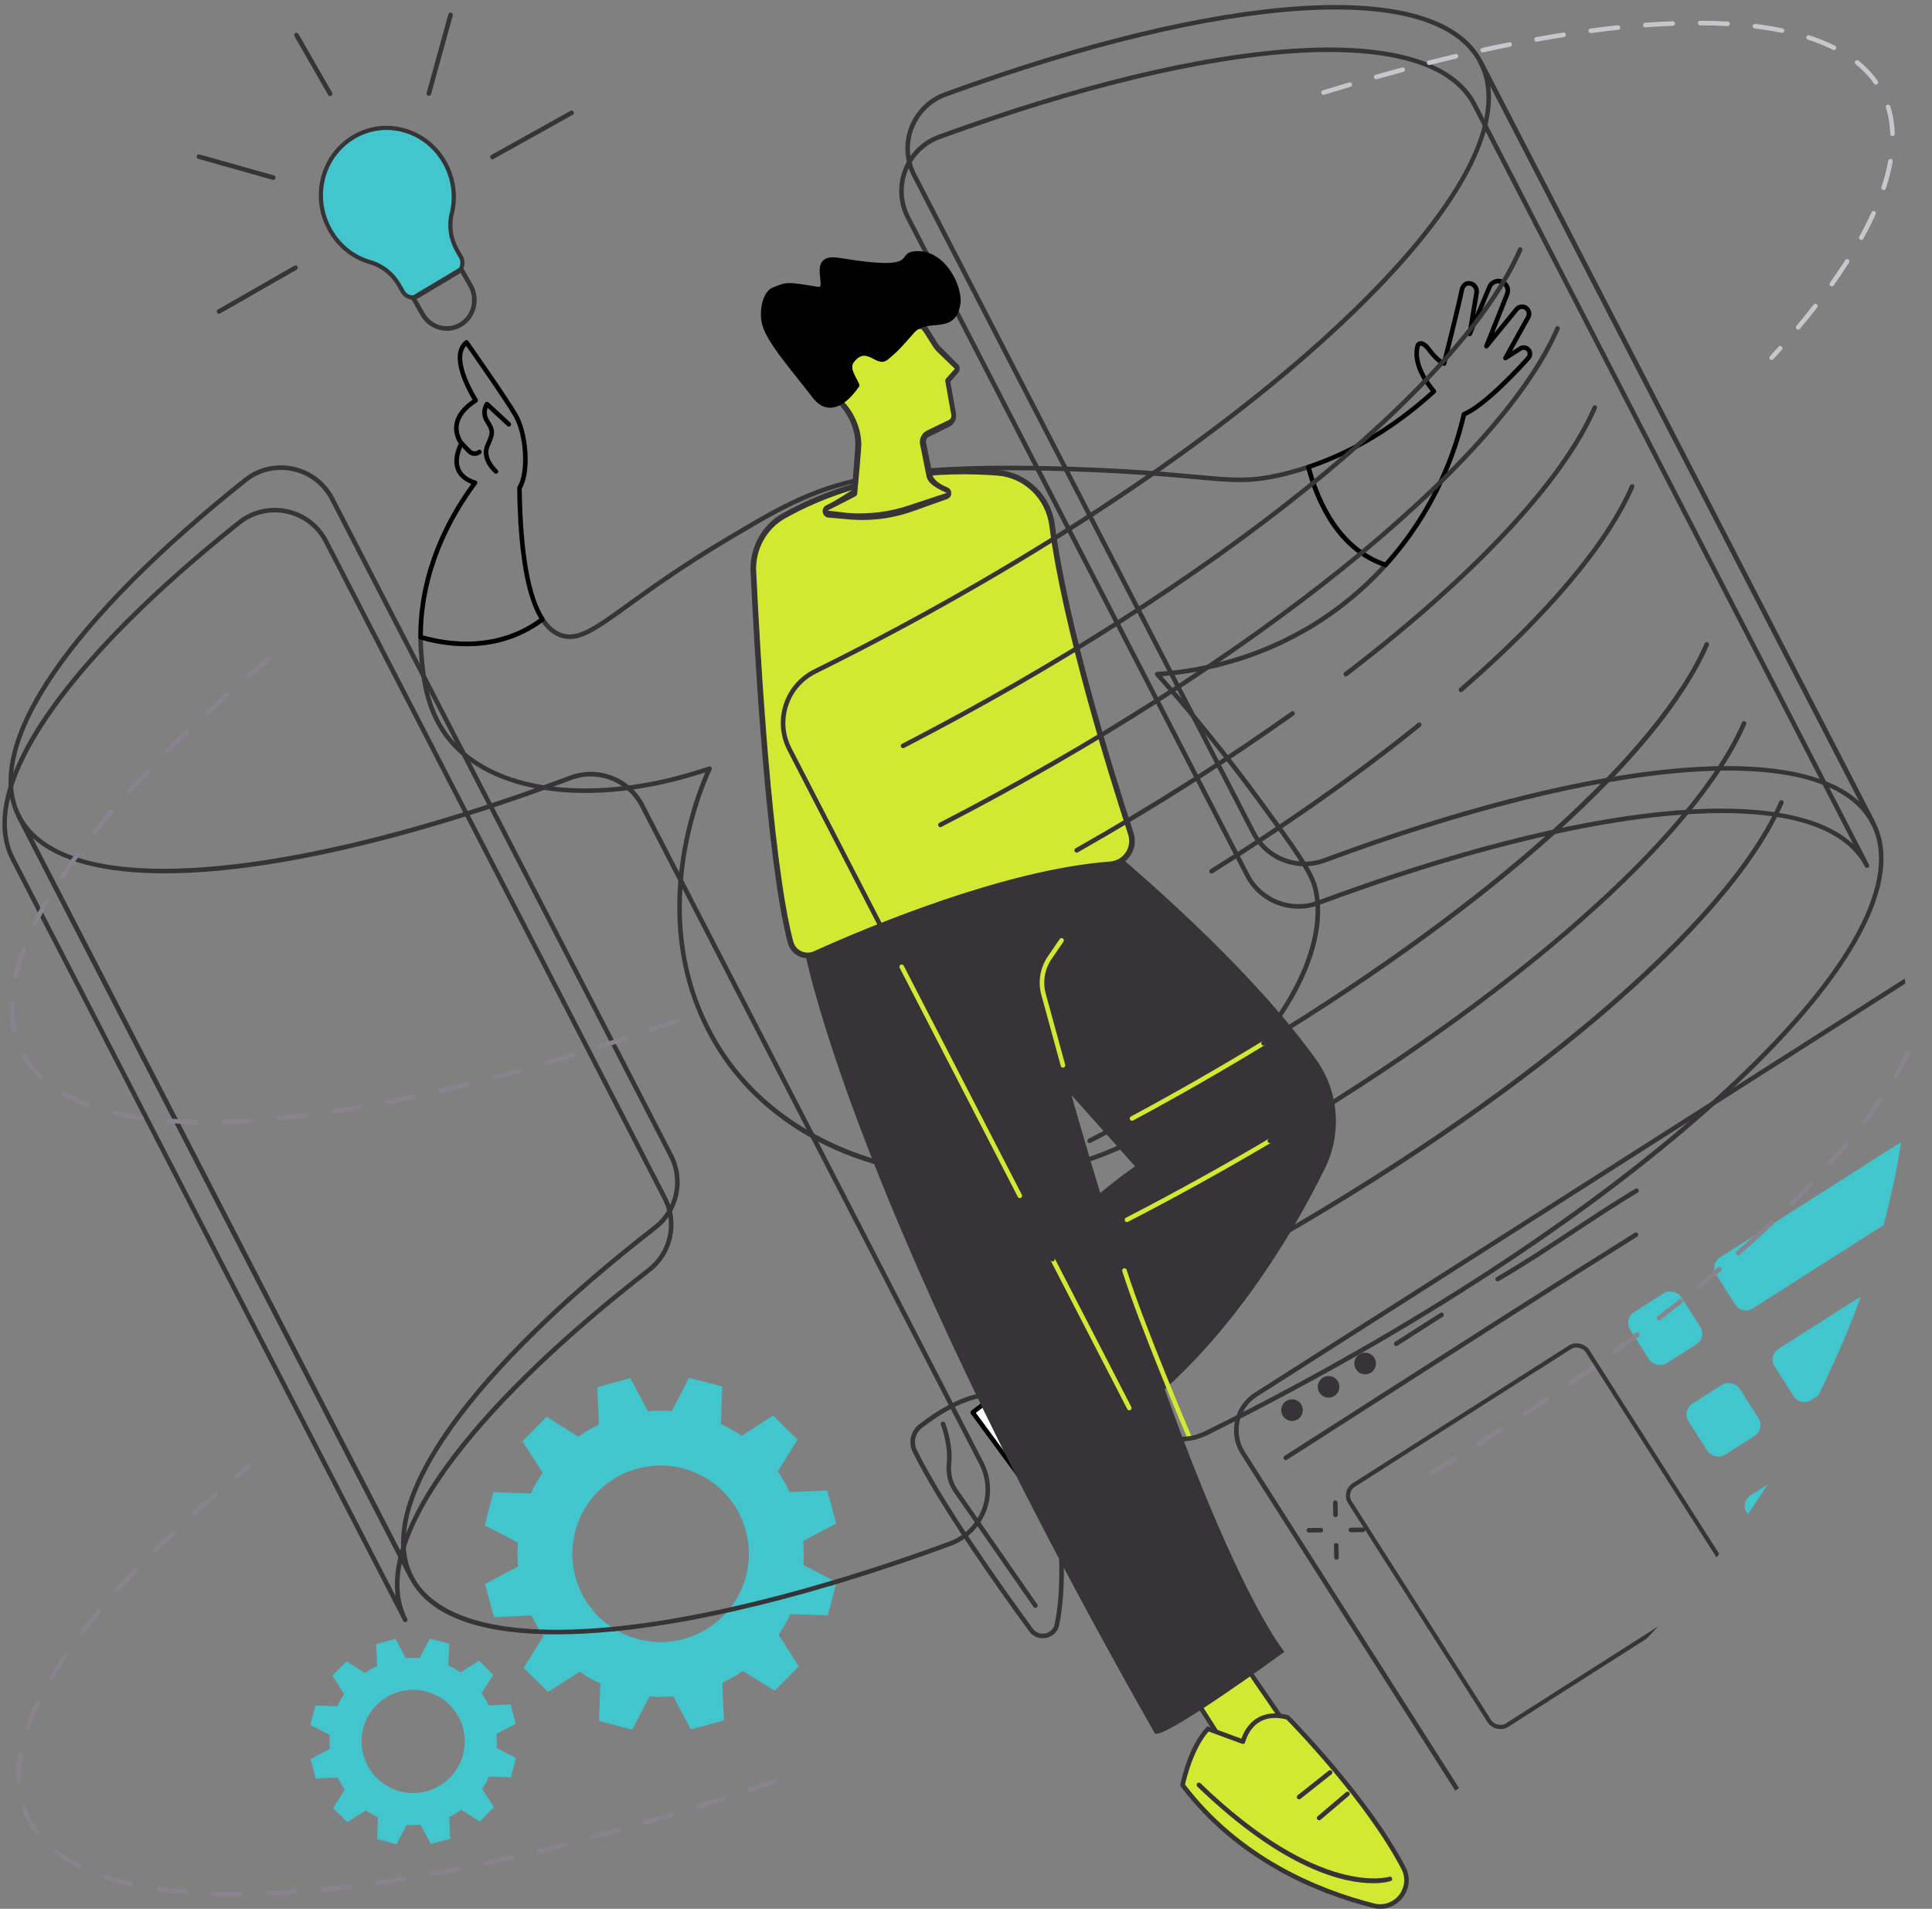 <?xml version="1.0" encoding="UTF-8"?>
<svg id="Illustration" xmlns="http://www.w3.org/2000/svg" xmlns:xlink="http://www.w3.org/1999/xlink" viewBox="0 0 1854.63 1832.2">
  <rect x="0" y="0" width="1854.63" height="1832.2" fill="#808080" stroke="none"/>
  <defs>
    <style>
      .cls-1, .cls-2, .cls-3, .cls-4, .cls-5, .cls-6, .cls-7, .cls-8 {
        stroke-width: 0px;
      }

      .cls-2 {
        fill: #c8c5cb;
      }

      .cls-3, .cls-9 {
        fill: #43c5cd;
      }

      .cls-4, .cls-10 {
        fill: none;
      }

      .cls-10, .cls-9 {
        stroke-width: 4px;
      }

      .cls-10, .cls-9, .cls-11, .cls-12 {
        stroke: #363437;
        stroke-miterlimit: 10;
      }

      .cls-5 {
        fill: #fff;
      }

      .cls-6, .cls-11 {
        fill: #d3e833;
      }

      .cls-13 {
        clip-path: url(#clippath);
      }

      .cls-7, .cls-12 {
        fill: #363437;
      }

      .cls-8 {
        fill: #89838d;
      }
    </style>
    <clipPath id="clippath">
      <path class="cls-4" d="M1396.5,1718.9c-385.59,224.02-855.9,60.35-1113.31-196.95C-54.05,1184.84-81.95,630.91,156.2,302.53,255.21,165.99,461.94-23.17,682.66,2.33c187.08,21.61,212.03,177.14,523.51,420.83,353.17,276.31,505.8,220.87,588.22,395.19,122.82,259.76-63.26,706.14-397.89,900.54Z"/>
    </clipPath>
  </defs>
  <g id="Interactive_learning_experience" data-name="Interactive learning experience">
    <g class="cls-13">
      <g>
        <g>
          <path class="cls-4" d="M1852.43,926.57l-646.9,412.09c-18.89,12.04-24.45,37.11-12.42,56.01l210.67,330.7c12.04,18.89,37.11,24.45,56.01,12.42l392.64-250.12v-561.1Z"/>
          <path class="cls-7" d="M1438.07,1746.33c-14.14,0-27.99-6.99-36.13-19.77l-210.67-330.7c-12.67-19.89-6.79-46.37,13.09-59.04l646.9-412.09c.68-.43,1.53-.46,2.24-.07.7.39,1.14,1.12,1.14,1.93v561.1c0,.75-.38,1.45-1.02,1.85l-392.64,250.12c-7.1,4.52-15.05,6.68-22.91,6.68ZM1850.24,930.57l-643.52,409.94c-17.84,11.37-23.11,35.13-11.75,52.97l210.67,330.7c11.37,17.84,35.13,23.11,52.98,11.75l391.62-249.48v-555.89Z"/>
        </g>
        <g>
          <path class="cls-7" d="M1234.29,1401.47c-.72,0-1.43-.36-1.85-1.01-.65-1.02-.35-2.38.67-3.03,32.65-20.84,65.33-41.78,98.05-62.75,77.91-49.93,158.48-101.56,238.13-151.4,1.02-.64,2.38-.33,3.03.7.64,1.03.33,2.38-.7,3.03-79.63,49.83-160.18,101.46-238.09,151.38-32.72,20.97-65.41,41.91-98.05,62.75-.37.23-.78.35-1.18.35Z"/>
          <path class="cls-7" d="M1249.06,1347.94c3.09,4.84,1.66,11.27-3.18,14.36-4.84,3.09-11.27,1.66-14.36-3.18-3.09-4.84-1.66-11.27,3.18-14.36,4.84-3.09,11.27-1.66,14.36,3.18Z"/>
          <path class="cls-7" d="M1284.15,1325.58c3.09,4.85,1.66,11.27-3.18,14.36-4.85,3.09-11.27,1.66-14.36-3.18-3.09-4.84-1.66-11.27,3.18-14.36,4.84-3.09,11.27-1.66,14.36,3.18Z"/>
          <path class="cls-7" d="M1319.24,1303.23c3.09,4.84,1.66,11.27-3.18,14.36-4.84,3.09-11.27,1.66-14.36-3.18-3.09-4.84-1.66-11.27,3.18-14.36,4.84-3.09,11.27-1.66,14.36,3.18Z"/>
          <path class="cls-7" d="M1437.67,1229.98c-.76,0-1.49-.39-1.9-1.09-.61-1.05-.26-2.39.79-3,25.04-14.57,49.03-30.44,72.22-45.78,19.78-13.08,40.23-26.6,61.01-39.1,1.04-.62,2.39-.29,3.02.75.62,1.04.29,2.39-.75,3.01-20.7,12.45-41.11,25.94-60.85,39-23.25,15.37-47.29,31.27-72.44,45.91-.35.2-.73.3-1.1.3Z"/>
          <path class="cls-7" d="M1340.29,1292.01c-.72,0-1.43-.36-1.85-1.02-.65-1.02-.35-2.38.67-3.03l43.57-27.75c1.02-.65,2.38-.35,3.03.67.65,1.02.35,2.38-.67,3.03l-43.57,27.75c-.36.23-.77.34-1.18.34Z"/>
        </g>
        <g>
          <g>
            <rect class="cls-3" x="1569.39" y="1245.87" width="58.23" height="58.24" rx="12.14" ry="12.14" transform="translate(-434.7 1058.49) rotate(-32.5)"/>
            <path class="cls-3" d="M1833.94,1090.49l-182.79,116.44c-5.59,3.56-7.23,10.98-3.67,16.57l18.39,28.87c3.56,5.59,10.98,7.23,16.57,3.67l164.43-104.75c3.47-2.21,5.57-6.04,5.57-10.15v-40.52c0-9.5-10.49-15.25-18.5-10.15Z"/>
          </g>
          <g>
            <rect class="cls-3" x="1625.38" y="1333.76" width="58.23" height="58.23" rx="12.35" ry="12.35" transform="translate(-473.16 1102.33) rotate(-32.5)"/>
            <path class="cls-3" d="M1833.99,1214.02l-126.85,80.81c-5.59,3.56-7.23,10.98-3.67,16.57l18.39,28.87c3.56,5.59,10.98,7.23,16.57,3.67l108.46-69.09c3.46-2.2,5.55-6.02,5.55-10.12v-40.59c0-9.47-10.46-15.21-18.45-10.12Z"/>
          </g>
          <g>
            <rect class="cls-3" x="1681.37" y="1421.65" width="58.23" height="58.23" rx="12" ry="12" transform="translate(-511.61 1146.18) rotate(-32.5)"/>
            <path class="cls-3" d="M1833.99,1337.57l-70.86,45.14c-5.59,3.56-7.23,10.98-3.67,16.57l18.39,28.87c3.56,5.59,10.98,7.23,16.57,3.67l52.47-33.42c3.46-2.2,5.55-6.02,5.55-10.12v-40.59c0-9.47-10.46-15.21-18.45-10.12Z"/>
          </g>
          <rect class="cls-10" x="1341.72" y="1337.89" width="270.34" height="273.44" rx="12" ry="12" transform="translate(-561 1024.4) rotate(-32.5)"/>
        </g>
      </g>
    </g>
    <g>
      <path class="cls-3" d="M495.14,1654.53l-5.08-18.55-20.99.95c-1.95-4.09-4.2-7.96-6.74-11.58l11.11-17.8-13.68-13.53-17.7,11.32c-3.69-2.53-7.58-4.74-11.63-6.63l.72-21-18.61-4.88-9.66,18.63c-4.41-.35-8.9-.31-13.4.1l-9.87-18.55-18.55,5.08.95,20.99c-4.08,1.95-7.96,4.2-11.58,6.74l-17.8-11.11-13.53,13.68,11.32,17.7c-2.53,3.69-4.75,7.58-6.63,11.63l-21-.72-4.88,18.61,18.63,9.66c-.35,4.41-.31,8.9.1,13.4l-18.55,9.87,5.08,18.55,20.99-.95c1.95,4.09,4.2,7.96,6.74,11.58l-11.11,17.8,13.68,13.53,17.7-11.32c3.69,2.53,7.58,4.75,11.63,6.63l-.72,21,18.61,4.88,9.66-18.63c4.41.35,8.9.31,13.4-.1l9.87,18.55,18.55-5.08-.95-20.99c4.09-1.95,7.96-4.2,11.58-6.74l17.8,11.11,13.53-13.68-11.32-17.7c2.53-3.69,4.75-7.58,6.63-11.63l21,.72,4.88-18.61-18.63-9.66c.35-4.41.31-8.9-.1-13.4l18.55-9.87ZM409.7,1719.29c-26.38,7.22-53.62-8.31-60.84-34.68-7.22-26.38,8.31-53.62,34.68-60.84,26.38-7.22,53.62,8.31,60.84,34.68,7.22,26.38-8.31,53.62-34.68,60.84Z"/>
      <path class="cls-3" d="M802.74,1462.35l-8.69-31.75-35.91,1.63c-3.33-6.99-7.18-13.62-11.54-19.82l19.02-30.46-23.4-23.15-30.29,19.37c-6.31-4.32-12.96-8.12-19.9-11.34l1.24-35.94-31.84-8.35-16.52,31.88c-7.55-.59-15.22-.53-22.93.16l-16.89-31.74-31.75,8.69,1.63,35.91c-6.99,3.33-13.62,7.18-19.82,11.54l-30.46-19.02-23.15,23.4,19.37,30.29c-4.32,6.31-8.12,12.96-11.34,19.9l-35.94-1.24-8.35,31.84,31.88,16.52c-.59,7.55-.53,15.22.16,22.93l-31.74,16.89,8.69,31.75,35.91-1.63c3.33,6.99,7.18,13.62,11.54,19.82l-19.01,30.46,23.4,23.15,30.29-19.37c6.31,4.33,12.96,8.12,19.9,11.34l-1.24,35.94,31.84,8.35,16.52-31.88c7.55.59,15.22.53,22.93-.16l16.89,31.74,31.75-8.69-1.63-35.91c6.99-3.33,13.62-7.18,19.82-11.54l30.46,19.01,23.15-23.4-19.38-30.29c4.33-6.31,8.12-12.96,11.34-19.9l35.94,1.24,8.35-31.84-31.88-16.52c.59-7.55.53-15.22-.16-22.93l31.74-16.89ZM656.53,1573.17c-45.14,12.36-91.75-14.21-104.11-59.35-12.36-45.14,14.21-91.75,59.35-104.11,45.14-12.36,91.75,14.21,104.11,59.35,12.36,45.14-14.21,91.75-59.35,104.11Z"/>
    </g>
    <g>
      <g>
        <path class="cls-4" d="M18.09,783.47l376.82,730.47c-36.75-71.25,59.08-199.98,234.07-335.78,20.98-16.28,27.28-45.27,15.1-68.88L318.85,478.82c-15.94-30.9-56.2-39.66-83.39-17.99C71.11,591.75-17.48,714.53,18.09,783.47Z"/>
        <path class="cls-7" d="M394.91,1516.14c-.8,0-1.56-.43-1.95-1.19L16.14,784.48c-17.55-34.01-5.84-82.54,33.86-140.33,38.09-55.46,101.75-119.44,184.1-185.04,13.44-10.7,30.79-14.78,47.63-11.17,16.91,3.62,31.16,14.51,39.08,29.88l325.24,630.47c12.69,24.59,6.08,54.71-15.71,71.62-87.3,67.75-155.07,134.01-196,191.63-41.81,58.87-54.78,107.74-37.51,141.33l.04.07c.56,1.08.13,2.4-.94,2.96-.32.17-.67.25-1,.25ZM20.04,782.47l365.64,708.79c-9.44-72.82,78.04-187.61,241.96-314.82,20.12-15.61,26.21-43.42,14.5-66.14L316.9,479.83c-7.32-14.19-20.48-24.25-36.1-27.59-15.54-3.33-31.57.43-43.97,10.31C67.38,597.54-13.67,717.13,20.04,782.47Z"/>
      </g>
      <g>
        <path class="cls-4" d="M12.18,824.27l376.82,730.47c-36.75-71.25,59.08-199.98,234.07-335.78,20.98-16.28,27.28-45.27,15.1-68.88l-325.24-630.47c-15.94-30.9-56.2-39.66-83.39-17.99C65.21,632.55-23.39,755.33,12.18,824.27Z"/>
        <path class="cls-7" d="M389.01,1556.94c-.8,0-1.56-.43-1.95-1.19L10.23,825.28c-17.55-34.01-5.84-82.54,33.86-140.33,38.09-55.46,101.75-119.44,184.09-185.04,13.44-10.7,30.8-14.77,47.63-11.17,16.91,3.62,31.16,14.51,39.08,29.88l325.24,630.47c12.69,24.59,6.08,54.71-15.71,71.62-87.3,67.75-155.07,134.01-196,191.63-41.84,58.91-54.8,107.81-37.47,141.4.56,1.08.13,2.4-.94,2.96-.32.17-.67.25-1,.25ZM14.13,823.27l365.64,708.78c-9.44-72.82,78.04-187.61,241.96-314.82,20.12-15.61,26.21-43.42,14.5-66.14l-325.24-630.47c-7.32-14.19-20.48-24.25-36.1-27.59-15.54-3.33-31.57.43-43.97,10.31C61.47,638.34-19.57,757.93,14.13,823.27Z"/>
      </g>
      <g>
        <path class="cls-4" d="M877.43,167.83l325.78,631.51c12.81,24.83,42.15,36.19,68.34,26.45,268.58-99.9,483.27-119.58,526.54-35.7L1421.26,59.62c-42.57-82.52-251.09-64.8-513.61,30.94-31.28,11.41-45.49,47.67-30.23,77.27Z"/>
        <path class="cls-7" d="M1252.34,831.46c-20.96,0-40.99-11.53-51.09-31.11L875.48,168.84c-7.56-14.65-8.45-31.86-2.45-47.23,6.01-15.38,18.36-27.45,33.88-33.11,131.02-47.78,248.55-76.29,339.89-82.45,94.38-6.36,155.4,11.81,176.42,52.56l376.82,730.47c.56,1.08.13,2.4-.95,2.96-1.08.56-2.4.13-2.96-.94-20.5-39.74-81.61-56.98-176.66-49.88-93.52,6.99-213.57,36.95-347.16,86.63-6.56,2.44-13.31,3.6-19.97,3.6ZM879.38,166.82l325.78,631.51c12.29,23.82,40.51,34.74,65.62,25.4,254.27-94.58,449.42-114.22,514.19-54.28L1419.31,60.63c-40.71-78.91-241.25-66.35-510.9,32-14.33,5.23-25.74,16.37-31.29,30.58-5.54,14.19-4.72,30.08,2.26,43.61Z"/>
      </g>
      <g>
        <path class="cls-4" d="M871.52,208.63l325.78,631.51c12.81,24.83,42.15,36.19,68.34,26.45,268.58-99.9,483.27-119.58,526.54-35.7L1415.35,100.42c-42.57-82.52-251.09-64.8-513.61,30.94-31.28,11.41-45.49,47.67-30.23,77.27Z"/>
        <path class="cls-7" d="M1246.43,872.26c-20.96,0-40.99-11.53-51.09-31.11L869.57,209.64c-7.56-14.65-8.45-31.86-2.45-47.23,6.01-15.38,18.36-27.45,33.88-33.11,131.02-47.78,248.55-76.29,339.89-82.45,94.42-6.36,155.41,11.81,176.42,52.56l376.82,730.47c.56,1.08.13,2.4-.95,2.96-1.08.56-2.4.13-2.96-.94-20.5-39.74-81.59-56.98-176.66-49.88-93.52,6.99-213.57,36.95-347.16,86.63-6.56,2.44-13.31,3.6-19.97,3.6ZM873.47,207.62l325.78,631.51c12.29,23.82,40.5,34.74,65.62,25.4,254.27-94.57,449.42-114.22,514.19-54.28L1413.4,101.43c-40.71-78.91-241.24-66.35-510.9,32-14.33,5.23-25.74,16.38-31.29,30.58-5.54,14.19-4.72,30.08,2.26,43.61Z"/>
      </g>
    </g>
    <g>
      <g>
        <g>
          <path class="cls-4" d="M1255.98,448.27c-7.67,2.56-15.58,4.86-23.76,6.84-52.17,12.64-62.81.03-199.24-4.72-166.65-5.81-223.03,10.48-262.31,27.68-22.4,9.81-40.13,20.31-71.23,38.71-105.78,62.61-132.86,102.08-160.4,93.16-6.31-2.04-12.64-6.65-18.35-15.49-42.33,31.9-90.56,24.84-116.95,17.12.01,5.97.26,12.05.81,18.24,1.58,17.9,4.34,49.24,23.6,75.66,41.46,56.88,143.73,69.51,252.94,32.3-6.91,14.98-62.64,141.05,3.04,258.31,67.85,121.13,216.3,145.46,313.87,128.83,159.14-27.12,286.35-180.83,264.61-272.3-3.74-15.74-20.22-38.48-53.02-83.33-38.79-53.03-73.88-94.35-98.66-122.15,26.65-1.63,118.7-10.52,198.89-84.39,7.28-6.71,14-13.55,20.25-20.46-45.64-15.28-65.65-62.35-74.11-94.01Z"/>
          <path class="cls-7" d="M941.15,1131.77c-38.14,0-76.97-5.96-111.91-17.54-65.41-21.67-116.25-62.16-147.02-117.09-60.86-108.65-18.96-223.89-5.17-255.71-109.01,35.79-209.32,22.06-250.67-34.67-19.62-26.92-22.37-58.12-24.01-76.76-.53-5.97-.8-12.17-.82-18.42,0-.69.32-1.35.88-1.76.55-.42,1.27-.55,1.94-.35,24.96,7.3,73.09,14.83,115.01-16.77.49-.37,1.11-.51,1.71-.41.6.11,1.13.46,1.46.97,4.9,7.58,10.68,12.49,17.18,14.6,15.22,4.93,31.1-6.54,62.75-29.39,22.17-16,52.52-37.92,95.85-63.57,31.56-18.68,48.94-28.97,71.47-38.83,37.91-16.6,92.64-33.81,263.27-27.86,54.67,1.91,89.09,5.06,114.22,7.37,37.83,3.47,53.49,4.91,84.42-2.59,7.77-1.88,15.7-4.17,23.58-6.79.58-.19,1.2-.14,1.74.15.53.29.92.78,1.08,1.37,9.12,34.15,29.14,77.91,72.68,92.49.7.24,1.24.81,1.43,1.53.19.72,0,1.48-.5,2.03-6.54,7.22-13.4,14.16-20.39,20.6-71.12,65.52-151.46,81.3-195.76,84.66,33.44,37.74,65.66,77.74,95.82,118.96,34.3,46.9,49.62,68.3,53.38,84.12,8.09,34.04-3.56,77.14-32.8,121.36-51.53,77.92-143.22,138.21-233.58,153.61-18.49,3.15-37.77,4.7-57.23,4.7ZM681.09,735.57c.61,0,1.21.26,1.63.73.59.65.73,1.59.36,2.39-10.61,22.98-60.31,143.36,2.96,256.31,63.53,113.42,206.06,145.72,311.58,127.74,89.22-15.21,179.76-74.76,230.65-151.71,28.57-43.19,40-85.07,32.2-117.92-3.71-15.63-21.1-39.39-52.66-82.54-30.96-42.33-64.11-83.37-98.52-121.98-.56-.63-.71-1.52-.39-2.3.32-.78,1.06-1.3,1.9-1.35,42.61-2.6,124.94-16.95,197.53-83.82,6.11-5.63,12.11-11.63,17.89-17.88-42.27-15.84-62.31-58.15-71.76-92.16-7.27,2.36-14.57,4.44-21.73,6.17-31.64,7.67-48.62,6.11-85.86,2.69-25.08-2.3-59.42-5.45-113.98-7.36-169.69-5.92-223.88,11.09-261.35,27.5-22.28,9.76-39.58,20-70.99,38.59-43.16,25.55-73.42,47.4-95.52,63.35-32.85,23.72-49.34,35.62-66.67,30.01-6.9-2.24-13.02-7.09-18.21-14.45-41.46,30.03-88.14,24.02-114.19,16.9.08,5.13.34,10.21.77,15.13,1.6,18.19,4.28,48.63,23.18,74.56,40.81,55.99,141.47,68.65,250.46,31.51.23-.08.47-.12.71-.12Z"/>
        </g>
        <g>
          <path class="cls-4" d="M1459.44,334.57l-14.25,9.1,21.79-39.22c1.06-1.91,1.13-4.21.2-6.18-2.13-4.49-8.22-5.23-11.36-1.38l-28.95,35.5,19.93-50.11c1.64-4.12.08-8.83-3.7-11.15-4.77-2.94-11.03-.93-13.21,4.23l-19.05,45.21,6.59-39.42c.78-4.7-2.71-9.28-7.47-9.24-2.96.03-5.82,1.74-6.95,7.53-2.7,13.91-16.8,69.54-16.8,69.54,0,0-6.12-2.2-14.02-12.9-7.9-10.71-11.13-4.79-11.13-4.79-4.83,16.33,6.88,34.17,15.42,44.44-28.89,26.3-68.95,55.35-120.51,72.53,8.46,31.66,28.46,78.73,74.11,94.01,49.97-55.21,68.37-114.71,75.26-144.68,20.14-8.28,54.23-45.52,61.8-53.98.99-1.1,1.52-2.52,1.52-3.99,0-4.74-5.24-7.61-9.23-5.06Z"/>
          <path class="cls-1" d="M1330.08,544.47c-.23,0-.47-.04-.7-.11-45.39-15.19-66.13-60.33-75.53-95.52-.3-1.12.33-2.28,1.43-2.65,41.86-13.95,81.6-37.72,118.18-70.68-9.55-11.91-19.23-28.85-14.5-44.83.05-.15.1-.29.18-.43.14-.26,1.48-2.56,4.42-2.76,3.24-.22,6.62,2.17,10.41,7.3,4.58,6.21,8.51,9.4,10.82,10.92,2.87-11.38,13.77-54.75,16.08-66.67,1.56-8.05,6.36-9.29,9.08-9.31.03,0,.05,0,.08,0,2.76,0,5.4,1.23,7.24,3.39,1.99,2.33,2.84,5.39,2.34,8.41l-3.5,20.92,11.77-27.93c1.29-3.05,3.83-5.38,6.98-6.39,3.16-1.01,6.58-.59,9.4,1.14,4.7,2.89,6.62,8.71,4.58,13.84l-14.66,36.86,19.94-24.45c1.96-2.4,4.97-3.6,8.02-3.23,3.07.37,5.7,2.26,7.02,5.06,1.24,2.61,1.14,5.67-.26,8.19l-17.57,31.62,6.93-4.43c2.56-1.64,5.68-1.74,8.35-.28,2.67,1.46,4.26,4.15,4.26,7.19,0,2.02-.74,3.96-2.08,5.46-9.41,10.51-41.28,45.03-61.55,54.1-8.85,37.86-29.12,93.31-75.52,144.57-.42.47-1.02.72-1.63.72ZM1258.64,449.69c9.27,33.48,29.01,75.31,70.78,90.04,45.52-50.76,65.25-105.51,73.78-142.62.16-.69.65-1.27,1.31-1.54,19.83-8.16,54.29-45.93,61-53.42.62-.69.96-1.59.96-2.53,0-1.41-.74-2.66-1.98-3.34-1.24-.68-2.68-.63-3.88.13l-14.25,9.1c-.85.54-1.95.44-2.69-.25-.73-.69-.9-1.79-.41-2.67l21.79-39.22c.71-1.29.77-2.85.14-4.18-.69-1.45-1.99-2.39-3.58-2.58-1.6-.19-3.08.41-4.09,1.65l-28.95,35.5c-.68.84-1.88,1.06-2.82.51-.94-.55-1.33-1.7-.93-2.7l19.93-50.11c1.25-3.14.07-6.7-2.81-8.47-1.73-1.06-3.83-1.32-5.76-.7-1.93.62-3.49,2.04-4.28,3.91l-19.05,45.21c-.43,1.03-1.56,1.57-2.64,1.26-1.07-.31-1.74-1.37-1.55-2.47l6.59-39.42c.29-1.71-.22-3.51-1.34-4.83-1.03-1.2-2.52-1.87-3.94-1.85-1.01,0-3.7.03-4.81,5.75-2.68,13.81-16.25,67.39-16.82,69.66-.15.6-.55,1.11-1.1,1.4-.55.29-1.19.34-1.77.13-.27-.1-6.85-2.55-15.05-13.67-3.9-5.29-6.06-5.56-6.58-5.53-.39.03-.65.25-.78.38-4.36,15.56,7.56,33.02,15.09,42.08.75.9.66,2.24-.21,3.03-36.88,33.57-77.02,57.9-119.32,72.33ZM1459.44,334.57h.02-.02Z"/>
        </g>
        <g>
          <path class="cls-4" d="M498.67,468.39c9.38-15.3,6.69-52.07-3.79-69.93-10.61-18.08-47.06-69.78-47.06-69.78-18.03,14.08,8.84,55.64,8.84,55.64-31.16,19.95-13.69,41.13-13.69,41.13-12.57,26.14,3.45,35.05,13.03,37.96-20.8,27.93-52.42,80.83-52.25,148.17,26.4,7.72,74.62,14.78,116.95-17.12-11.89-18.41-21.11-55.27-22.03-126.07Z"/>
          <path class="cls-1" d="M447.88,620.28c-17.8,0-33.54-3.32-44.76-6.6-.93-.27-1.58-1.13-1.58-2.1-.16-63.3,27.17-114.55,50.9-147.08-5.41-2.11-11.49-5.93-14.49-12.75-3.08-7.01-2.25-15.77,2.46-26.06-1.79-2.65-5.63-9.59-4.24-18.47,1.36-8.64,7.23-16.56,17.48-23.55-5.15-8.51-24.52-43.19-7.2-56.72.47-.37,1.08-.53,1.67-.44.59.09,1.13.42,1.47.91.36.52,36.63,51.99,47.16,69.94,10.14,17.28,13.84,54.78,4.1,71.63.84,61.51,8.13,103.33,21.67,124.29.63.97.4,2.25-.52,2.94-24.54,18.49-51.06,24.07-74.14,24.07ZM405.94,609.92c25.04,7.05,71.15,13.55,111.82-16.03-13.34-22.24-20.5-64.43-21.29-125.48,0-.41.11-.82.32-1.18,8.57-13.98,6.54-50.03-3.81-67.67-9.24-15.75-38.64-57.78-45.52-67.57-12.64,14.11,10.78,50.75,11.03,51.13.32.49.43,1.09.3,1.66-.12.57-.47,1.07-.96,1.38-10.26,6.57-16.08,13.88-17.32,21.72-1.45,9.25,4.08,16.09,4.13,16.16.54.66.66,1.58.29,2.35-4.62,9.6-5.61,17.54-2.96,23.58,2.88,6.55,9.55,9.77,14.65,11.32.68.21,1.22.74,1.45,1.41.22.68.1,1.43-.32,2-23.52,31.57-51.49,82.29-51.81,145.21Z"/>
        </g>
        <path class="cls-1" d="M476.09,454.77c-.51,0-1.02-.18-1.43-.54-.63-.54-15.25-13.43-8.5-27.89,5.38-11.54,4.56-12.88,0-20.32l-.6-.98c-5.83-9.57-.18-18.06.06-18.42.36-.53.93-.87,1.57-.95.64-.07,1.27.14,1.74.57l21.02,19.44c.89.82.95,2.21.12,3.1-.83.89-2.21.94-3.1.12l-18.85-17.43c-.89,2.51-1.57,6.73,1.19,11.28l.59.97c5.13,8.38,6.33,11.38.23,24.47-5.34,11.44,7.27,22.61,7.4,22.72.91.8,1.01,2.18.22,3.1-.43.5-1.04.76-1.66.76Z"/>
        <path class="cls-1" d="M455.66,437.6c-2.47,0-4.92-.96-6.74-2.83l-7.54-7.79c-.84-.87-.82-2.26.05-3.1.87-.84,2.26-.82,3.11.05l7.54,7.79c1.78,1.84,4.73,2.01,6.72.39.94-.77,2.32-.63,3.09.31.77.94.63,2.32-.31,3.09-1.72,1.41-3.82,2.1-5.92,2.1Z"/>
      </g>
      <g>
        <g>
          <path class="cls-6" d="M1178.13,1572.5c.45,2.53,77.81,114.25,77.81,114.25l-62.44,16.33-61.54-96.23,46.17-34.35Z"/>
          <path class="cls-7" d="M1193.5,1705.27c-.74,0-1.44-.37-1.85-1.01l-61.54-96.23c-.62-.97-.38-2.26.54-2.94l46.17-34.35c.61-.45,1.41-.56,2.12-.28.6.24,1.07.73,1.27,1.34,2.11,4.31,47.44,70.23,77.54,113.69.41.59.5,1.34.25,2.01-.25.67-.81,1.18-1.5,1.36l-62.44,16.33c-.18.05-.37.07-.56.07ZM1134.91,1607.38l59.58,93.16,57.86-15.13c-31.17-45.02-66.99-97.07-74.82-109.73l-42.62,31.7Z"/>
        </g>
        <g>
          <path class="cls-6" d="M1193.16,1671.77s7.26-32.66,42.91-23.31c0,0,75.99,76.59,111.28,144.71,9.98,19.27-7.69,41.37-28.72,36.04-49.22-12.47-128.32-42.96-183.4-115.77,0,0,6.81-35.19,24.38-54l33.56,12.33Z"/>
          <path class="cls-7" d="M1324.96,1832.2c-2.27,0-4.58-.28-6.87-.86-54.42-13.79-130.62-45.21-184.62-116.58-.38-.5-.52-1.13-.4-1.74.28-1.46,7.13-36.03,24.93-55.08.6-.65,1.54-.86,2.36-.56l31.35,11.52c1.48-4.44,5.59-13.96,15.03-19.72,8.12-4.95,18.17-5.91,29.88-2.84.38.1.72.3,1,.58.76.77,76.63,77.61,111.67,145.25,5,9.66,3.89,20.98-2.91,29.55-5.36,6.76-13.18,10.49-21.43,10.49ZM1137.58,1712.9c53.19,69.79,128.05,100.61,181.59,114.17,8.92,2.26,18.03-.84,23.78-8.09,5.71-7.2,6.65-16.7,2.45-24.8-33.39-64.44-104.33-137.48-110.47-143.74-10.24-2.57-18.94-1.74-25.86,2.47-10.76,6.54-13.73,19.22-13.76,19.35-.14.62-.54,1.14-1.09,1.45-.56.3-1.22.35-1.81.13l-32.17-11.82c-14.67,16.62-21.45,45.33-22.65,50.9Z"/>
        </g>
        <path class="cls-7" d="M1318.03,1807.64c-26.84,0-84.78-11.9-168.67-92.8-.87-.84-.9-2.23-.06-3.1.84-.87,2.23-.9,3.11-.06,114.13,110.06,180.46,89.97,181.12,89.76,1.15-.38,2.39.25,2.77,1.39.38,1.15-.24,2.39-1.39,2.77-.77.26-6.5,2.04-16.88,2.04Z"/>
        <path class="cls-7" d="M1266.31,1747.22c-.62,0-1.24-.26-1.67-.77-.78-.92-.67-2.31.25-3.09l27.25-23.14c.93-.78,2.31-.67,3.1.25.78.92.67,2.31-.25,3.1l-27.25,23.14c-.41.35-.92.52-1.42.52Z"/>
        <path class="cls-7" d="M1247.05,1727.11c-.65,0-1.29-.29-1.72-.83-.75-.95-.59-2.33.36-3.08l29.78-23.59c.95-.75,2.33-.59,3.09.36.75.95.59,2.33-.36,3.08l-29.78,23.59c-.4.32-.89.47-1.36.47Z"/>
      </g>
      <g>
        <g>
          <polygon class="cls-5" points="985.58 1315.94 933.76 1355.73 979.26 1417.55 1027.77 1371.3 985.58 1315.94"/>
          <path class="cls-1" d="M979.26,1419.75c-.06,0-.13,0-.19,0-.63-.05-1.2-.38-1.58-.89l-45.5-61.82c-.71-.96-.52-2.32.43-3.04l51.82-39.79c.46-.35,1.05-.51,1.63-.43.58.08,1.1.38,1.46.85l42.2,55.35c.68.89.58,2.15-.23,2.92l-48.51,46.25c-.41.39-.95.61-1.52.61ZM936.8,1356.16l42.75,58.08,45.28-43.18-39.67-52.04-48.36,37.13Z"/>
        </g>
        <g>
          <path class="cls-4" d="M1010.08,1410.3l-48.16-39.01-9.07-32.69c-25.29-.62-53.68,18.22-69.25,30.34-7.21,5.61-9.56,15.47-5.53,23.67,25.69,52.19,83.62,133.61,111.66,171.95,7.06,9.66,22.37,6.54,24.84-5.18,12.38-58.69-4.49-149.09-4.49-149.09Z"/>
          <path class="cls-7" d="M1000.93,1572.5c-5.09,0-9.86-2.38-12.97-6.63-30.92-42.28-86.56-120.88-111.86-172.28-4.45-9.05-1.86-20.14,6.15-26.38,14.89-11.59,43.51-30.82,69.39-30.82.42,0,.85,0,1.27.02.97.02,1.8.68,2.06,1.61l8.88,32.01,47.62,38.57c.41.33.68.79.78,1.3.17.91,16.81,91.51,4.48,149.95-1.31,6.23-6.02,10.93-12.28,12.27-1.18.25-2.36.38-3.52.38ZM951.18,1340.79c-24.45.22-51.87,18.72-66.23,29.89-6.38,4.97-8.44,13.78-4.91,20.97,25.15,51.1,80.63,129.46,111.47,171.63,2.78,3.8,7.39,5.55,12.01,4.55,4.54-.98,7.95-4.38,8.9-8.89,11.54-54.71-2.75-138.42-4.36-147.45l-47.53-38.49c-.35-.29-.61-.68-.73-1.12l-8.63-31.09Z"/>
        </g>
        <path class="cls-7" d="M993.93,1543.38c-.69,0-1.38-.33-1.81-.94l-76.72-110.57c-5.26-7.57-7.59-17.1-6.59-26.81,1.91-18.41-5.53-37.31-5.6-37.5-.45-1.13.1-2.4,1.22-2.85,1.13-.45,2.41.1,2.85,1.23.32.81,7.91,20.1,5.89,39.58-.9,8.67,1.17,17.14,5.83,23.85l76.72,110.57c.69,1,.44,2.36-.55,3.06-.38.26-.82.39-1.25.39Z"/>
      </g>
      <path class="cls-7" d="M1037.21,790.92s147.96,116.83,226.25,226.18c21.88,30.56,24.97,70.78,8.37,104.5-36.04,73.21-113.98,204.49-234.62,269.97l-101.31-129.45s88.59-97.95,153.72-142.57l-166.07-186.14-41.29-93.48,154.96-49.01Z"/>
      <path class="cls-7" d="M1108.41,1663.49c5.25,9.25,124.58-77.99,124.58-77.99,0,0-91.3-106.86-236.39-650.01-1.69-6.32-28.44-139.15-28.44-139.15l-198.27,103.92s34.84,228.57,338.52,763.22Z"/>
      <path class="cls-6" d="M1020.43,1024.79c-.97,0-1.85-.64-2.12-1.62l-18.65-68.14c-3.47-12.67-1.2-26.16,6.21-37l11.42-16.69c.68-1,2.05-1.26,3.05-.57,1,.68,1.26,2.05.57,3.05l-11.42,16.69c-6.69,9.78-8.73,21.93-5.6,33.36l18.65,68.14c.32,1.17-.37,2.38-1.54,2.7-.19.05-.39.08-.58.08Z"/>
      <path class="cls-6" d="M1141.55,1381.27c-.85,0-1.66-.5-2.02-1.33-.45-1.06-45.48-106.7-62.2-159.78-.36-1.16.28-2.39,1.43-2.75,1.17-.36,2.39.28,2.76,1.43,16.65,52.87,61.6,158.31,62.05,159.37.48,1.12-.04,2.41-1.16,2.88-.28.12-.57.18-.86.18Z"/>
      <g>
        <path class="cls-11" d="M723.22,548.49c3.77,79.14,14.96,276.6,35.64,355.91,2.66,10.19,13.91,15.5,23.51,11.17,47.25-21.32,181.43-78.25,283.54-85.95,14.55-1.1,24.19-15.57,19.65-29.44-19.56-59.78-63.28-200.09-75.59-295.99-3.5-27.26-25.16-48.27-52.08-50.37-49.7-3.87-129.98-1.03-205.58,41.42-18.89,10.61-30.14,31.3-29.09,53.24Z"/>
        <path class="cls-12" d="M775.34,919.28c-2.85,0-5.69-.63-8.33-1.89-5.11-2.44-8.85-6.97-10.28-12.43-20.67-79.26-31.86-275.62-35.71-356.36-1.08-22.66,10.78-44.35,30.21-55.26,74.72-41.96,153.72-45.84,206.83-41.7,27.73,2.16,50.48,24.14,54.09,52.28,12.37,96.39,56.92,238.82,75.5,295.59,2.38,7.27,1.31,15.08-2.94,21.44-4.24,6.34-11.03,10.3-18.63,10.87-100.56,7.58-231.27,62.5-282.8,85.76-2.53,1.14-5.23,1.71-7.94,1.71ZM725.41,548.39c3.85,80.6,15.01,276.6,35.57,355.46,1.1,4.21,3.98,7.7,7.92,9.58,3.97,1.9,8.55,1.95,12.56.14,51.74-23.35,183.02-78.5,284.28-86.13,6.24-.47,11.83-3.73,15.31-8.94,3.5-5.23,4.38-11.65,2.42-17.63-18.62-56.88-63.26-199.64-75.68-296.4-3.35-26.08-24.4-46.46-50.07-48.45-52.52-4.09-130.58-.27-204.34,41.15-18,10.11-28.98,30.21-27.98,51.22Z"/>
      </g>
    </g>
    <g>
      <path class="cls-7" d="M522.77,1568.61s-.04,0-.06,0c-68.67-1.83-112.32-19.88-129.75-53.66L16.14,784.48c-.56-1.08-.13-2.4.94-2.96,1.08-.56,2.4-.13,2.96.94,20.58,39.9,82.06,57.12,177.78,49.8,94.18-7.21,214.96-37.56,349.3-87.76,27.23-10.18,57.81,1.64,71.14,27.47l325.79,631.53c7.55,14.63,8.45,31.83,2.47,47.18-5.99,15.37-18.31,27.45-33.81,33.13-38.92,14.27-77.24,27.03-113.89,37.92-1.16.35-2.38-.32-2.73-1.48-.35-1.16.32-2.39,1.48-2.73,36.56-10.87,74.79-23.59,113.62-37.83,14.31-5.25,25.7-16.4,31.23-30.6,5.52-14.17,4.69-30.05-2.28-43.57l-325.79-631.53c-12.31-23.86-40.55-34.77-65.7-25.37-158.9,59.39-294.86,89.66-390.68,89.67-58.53,0-102.08-11.29-126.75-34.14l365.64,708.79c16.4,31.79,59.96,49.53,125.96,51.28,1.21.03,2.17,1.04,2.14,2.25-.03,1.19-1.01,2.14-2.19,2.14Z"/>
      <path class="cls-7" d="M705.53,1546.25c-1,0-1.91-.69-2.14-1.71-.27-1.18.47-2.36,1.65-2.63,29.43-6.68,60.56-14.89,92.52-24.39,1.16-.35,2.38.32,2.73,1.48.35,1.16-.32,2.39-1.48,2.73-32.05,9.53-63.27,17.76-92.79,24.46-.16.04-.33.06-.49.06Z"/>
      <path class="cls-7" d="M589.76,1565.8c-1.12,0-2.07-.85-2.18-1.98-.12-1.21.76-2.28,1.97-2.4,34.96-3.48,73.81-10.04,115.5-19.51,1.19-.27,2.36.47,2.63,1.65.27,1.18-.47,2.36-1.65,2.63-41.86,9.51-80.9,16.1-116.04,19.59-.07,0-.15.01-.22.01Z"/>
      <path class="cls-7" d="M534.05,1568.76c-3.85,0-7.63-.05-11.34-.15-1.21-.03-2.17-1.04-2.14-2.25.03-1.21,1.04-2.18,2.25-2.14,20.2.54,42.64-.41,66.72-2.8,1.21-.12,2.28.76,2.4,1.97.12,1.21-.76,2.28-1.97,2.4-19.85,1.97-38.61,2.97-55.93,2.97Z"/>
      <path class="cls-7" d="M1133.43,1383.55c-20.91,0-41.17-11.38-51.31-31.03-.56-1.08-.13-2.4.95-2.96,1.07-.56,2.4-.13,2.96.94,13.18,25.56,44.93,35.96,70.74,23.21,14.28-7.06,28.72-14.35,42.92-21.67,187.22-96.58,352.39-208.35,465.08-314.72,112.06-105.78,158.71-193.22,131.37-246.22L1430.55,82.42c7.24,55.27-41.17,134.71-139.6,227.62-112.98,106.64-278.5,218.67-466.08,315.43-13.73,7.08-27.68,14.13-41.45,20.95-12.82,6.35-22.34,17.33-26.81,30.93-4.48,13.63-3.32,28.15,3.26,40.9l107.64,208.67c.56,1.08.13,2.4-.94,2.96-1.08.56-2.4.13-2.96-.94l-107.64-208.67c-7.12-13.81-8.38-29.53-3.53-44.29,4.84-14.73,15.15-26.62,29.04-33.49,13.75-6.8,27.67-13.84,41.39-20.91,187.22-96.58,352.39-208.35,465.08-314.72,111.97-105.7,158.65-193.09,131.43-246.1l-.06-.12c-.56-1.08-.13-2.4.95-2.96,1.07-.56,2.4-.13,2.96.94l376.82,730.47c28.32,54.9-18.65,144.19-132.26,251.43-112.98,106.64-278.5,218.67-466.08,315.43-14.22,7.34-28.69,14.64-42.99,21.71-8.1,4-16.74,5.9-25.28,5.9Z"/>
      <path class="cls-6" d="M1084.08,1353.71c-.8,0-1.56-.43-1.95-1.19l-73.71-142.89c-.56-1.08-.13-2.4.95-2.96,1.08-.56,2.4-.13,2.96.94l73.71,142.89c.56,1.08.13,2.4-.95,2.96-.32.17-.66.25-1,.25Z"/>
      <path class="cls-7" d="M1010.36,1210.82c-.8,0-1.56-.43-1.95-1.19l-31.36-60.79c-.56-1.08-.13-2.4.95-2.96,1.07-.56,2.4-.13,2.96.94l31.36,60.79c.56,1.08.13,2.4-.95,2.96-.32.17-.66.24-1,.24Z"/>
      <path class="cls-6" d="M979,1150.02c-.8,0-1.56-.43-1.95-1.19l-113.44-219.9c-.56-1.08-.13-2.4.94-2.96,1.07-.56,2.4-.13,2.96.94l113.44,219.9c.56,1.08.13,2.4-.95,2.96-.32.17-.66.25-1,.25Z"/>
      <path class="cls-7" d="M866.92,718.13c-.8,0-1.56-.43-1.95-1.19-.56-1.08-.13-2.4.94-2.96,296.93-153.18,534.59-344.21,591.39-475.36.48-1.11,1.76-1.63,2.89-1.14,1.11.48,1.62,1.77,1.14,2.89-57.17,132.01-295.65,323.91-593.41,477.52-.32.17-.67.24-1,.24Z"/>
      <path class="cls-7" d="M902.73,793.94c-.8,0-1.56-.43-1.95-1.19-.56-1.08-.13-2.4.94-2.96,296.93-153.18,534.6-344.21,591.4-475.36.48-1.11,1.77-1.63,2.89-1.14,1.11.48,1.62,1.77,1.14,2.89-57.17,132.01-295.65,323.91-593.41,477.52-.32.17-.67.25-1,.25Z"/>
      <path class="cls-7" d="M1033.6,818.35c-.77,0-1.51-.4-1.91-1.11-.6-1.06-.23-2.4.83-2.99,74.14-42.02,143.77-86.16,206.97-131.19.99-.7,2.36-.47,3.06.51.7.99.47,2.36-.51,3.06-63.32,45.12-133.09,89.34-207.35,131.44-.34.19-.71.29-1.08.29Z"/>
      <path class="cls-7" d="M1291.93,649.29c-.66,0-1.31-.3-1.75-.86-.74-.96-.55-2.34.41-3.08,123.27-94.24,207.91-184.84,238.34-255.1.48-1.11,1.78-1.62,2.89-1.14,1.11.48,1.62,1.78,1.14,2.89-30.72,70.94-115.85,162.16-239.7,256.85-.4.3-.87.45-1.33.45Z"/>
      <path class="cls-7" d="M1163.12,838.43c-.73,0-1.45-.37-1.87-1.03-.64-1.03-.33-2.38.7-3.03,73.65-45.98,140.6-93.2,199-140.33.95-.76,2.33-.61,3.09.33.76.94.61,2.33-.33,3.09-58.53,47.24-125.63,94.56-199.43,140.63-.36.23-.76.33-1.16.33Z"/>
      <path class="cls-7" d="M1402.45,664.39c-.61,0-1.22-.26-1.66-.76-.8-.92-.7-2.3.22-3.1,83.37-72.38,139.99-139.63,163.74-194.48.48-1.11,1.76-1.63,2.89-1.14,1.11.48,1.62,1.78,1.14,2.89-24.01,55.44-81.03,123.24-164.89,196.05-.41.36-.93.54-1.44.54Z"/>
      <path class="cls-7" d="M1046,1097.2c-.8,0-1.56-.43-1.95-1.19-.56-1.08-.13-2.4.95-2.96,13.55-6.99,27.23-14.19,40.67-21.41,1.07-.57,2.4-.17,2.97.9.57,1.07.17,2.4-.9,2.97-13.46,7.23-27.16,14.44-40.73,21.44-.32.17-.66.24-1,.24Z"/>
      <path class="cls-6" d="M1086.7,1075.77c-.78,0-1.54-.42-1.94-1.16-.57-1.07-.17-2.4.9-2.97,43.16-23.17,85.58-47.46,126.11-72.18,1.03-.63,2.38-.3,3.02.73.63,1.04.3,2.39-.73,3.02-40.59,24.76-83.09,49.09-126.32,72.3-.33.18-.69.26-1.04.26Z"/>
      <path class="cls-7" d="M1212.92,1003.53c-.74,0-1.46-.37-1.88-1.05-.63-1.04-.3-2.39.73-3.02,108.03-65.9,204.33-136.06,278.49-202.88,73.64-66.35,124.17-128.21,146.12-178.9.48-1.11,1.77-1.62,2.89-1.14,1.11.48,1.62,1.78,1.14,2.89-45.58,105.25-204.96,248.72-426.36,383.78-.36.22-.75.32-1.14.32Z"/>
      <path class="cls-6" d="M1081.82,1173.01c-.8,0-1.56-.43-1.95-1.19-.56-1.08-.13-2.4.95-2.96,46.83-24.16,92.95-49.64,137.09-75.75,1.04-.62,2.39-.27,3.01.77.62,1.04.27,2.39-.77,3.01-44.21,26.15-90.41,51.68-137.31,75.88-.32.17-.66.25-1,.25Z"/>
      <path class="cls-7" d="M1219.02,1097.2c-.75,0-1.48-.39-1.89-1.08-.62-1.04-.27-2.39.77-3.01,233.22-137.96,407.3-291.08,454.31-399.61.48-1.11,1.76-1.63,2.89-1.14,1.11.48,1.62,1.78,1.14,2.89-47.35,109.34-222.12,263.24-456.1,401.65-.35.21-.74.31-1.12.31Z"/>
      <path class="cls-7" d="M1117.63,1248.83c-.8,0-1.56-.43-1.95-1.19-.56-1.08-.13-2.4.95-2.96,27.39-14.13,54.72-28.81,81.24-43.64,1.06-.59,2.4-.21,2.99.84.59,1.06.21,2.4-.84,2.99-26.56,14.85-53.94,29.55-81.37,43.71-.32.17-.66.25-1,.25Z"/>
      <path class="cls-7" d="M1198.94,1205.16c-.77,0-1.52-.41-1.92-1.12-.59-1.06-.21-2.4.84-2.99,259.04-144.82,459.29-314.28,510.16-431.73.48-1.11,1.78-1.62,2.89-1.14,1.11.48,1.62,1.78,1.14,2.89-25.09,57.93-85.84,128.93-175.69,205.32-90.89,77.28-207.2,156.29-336.36,228.5-.34.19-.71.28-1.07.28Z"/>
    </g>
    <g>
      <path class="cls-8" d="M1374.45,1415.98c-.74,0-1.47-.38-1.88-1.06-.63-1.04-.3-2.39.74-3.02,7.54-4.58,15.02-9.17,22.43-13.76,1.03-.64,2.38-.32,3.02.71.64,1.03.32,2.38-.71,3.02-7.42,4.6-14.91,9.19-22.46,13.78-.36.22-.75.32-1.14.32ZM1419.22,1388.23c-.73,0-1.44-.36-1.86-1.02-.65-1.02-.35-2.38.68-3.03,7.46-4.73,14.85-9.45,22.16-14.19,1.02-.66,2.38-.37,3.04.65.66,1.02.37,2.38-.65,3.04-7.32,4.74-14.72,9.48-22.19,14.21-.36.23-.77.34-1.17.34ZM1463.43,1359.61c-.71,0-1.41-.35-1.83-.98-.67-1.01-.39-2.37.62-3.04,7.37-4.88,14.66-9.76,21.86-14.64,1-.68,2.37-.42,3.05.59.68,1,.42,2.37-.59,3.05-7.21,4.89-14.51,9.78-21.9,14.67-.37.25-.79.37-1.21.37ZM1507.03,1330.05c-.69,0-1.38-.33-1.81-.94-.69-1-.44-2.36.55-3.06,7.2-5,14.45-10.09,21.54-15.14.99-.7,2.36-.47,3.06.52.7.99.47,2.36-.51,3.06-7.1,5.06-14.36,10.16-21.58,15.17-.38.26-.82.39-1.25.39ZM1549.97,1299.48c-.68,0-1.34-.31-1.78-.9-.71-.98-.5-2.35.48-3.07,7.15-5.23,14.26-10.5,21.15-15.67.97-.73,2.35-.53,3.08.44.73.97.53,2.35-.44,3.07-6.9,5.18-14.03,10.47-21.2,15.7-.39.29-.84.42-1.29.42Z"/>
      <path class="cls-8" d="M1571.14,1283.79c-.67,0-1.33-.3-1.76-.88-.73-.97-.53-2.35.44-3.07l.53-.4c.97-.73,2.35-.53,3.07.44.73.97.53,2.35-.44,3.07l-.53.4c-.39.3-.86.44-1.31.44ZM1592.62,1267.42c-.66,0-1.31-.29-1.74-.85-.74-.96-.57-2.34.39-3.08,6.96-5.39,13.92-10.86,20.7-16.26.95-.76,2.33-.6,3.09.35.76.95.6,2.33-.35,3.09-6.79,5.42-13.77,10.9-20.75,16.3-.4.31-.87.46-1.34.46Z"/>
      <path class="cls-8" d="M1630.38,1237.35c-.63,0-1.27-.27-1.7-.8-.77-.94-.63-2.32.3-3.09,6.9-5.66,13.7-11.33,20.2-16.86.93-.79,2.31-.67,3.1.25.78.92.67,2.31-.25,3.1-6.53,5.54-13.34,11.23-20.26,16.9-.41.34-.9.5-1.39.5Z"/>
      <path class="cls-8" d="M1668.35,1205.16c-.61,0-1.22-.25-1.65-.75-.8-.91-.71-2.3.2-3.1,6.67-5.86,13.26-11.76,19.59-17.55.89-.82,2.28-.76,3.1.14.82.89.75,2.28-.14,3.1-6.35,5.81-12.97,11.74-19.66,17.61-.42.37-.93.55-1.45.55Z"/>
      <path class="cls-8" d="M1687.97,1187.58c-.59,0-1.19-.24-1.62-.71-.82-.89-.75-2.28.14-3.1,4.29-3.93,8.51-7.84,12.65-11.74.88-.83,2.27-.79,3.1.09.83.88.79,2.27-.09,3.1-4.15,3.91-8.39,7.84-12.7,11.78-.42.39-.95.58-1.48.58ZM1719.61,1157.52c-.57,0-1.13-.22-1.56-.65-.85-.86-.85-2.25.02-3.11,6.32-6.24,12.53-12.54,18.45-18.73.84-.88,2.23-.9,3.1-.07.88.84.91,2.23.07,3.1-5.95,6.21-12.19,12.55-18.53,18.82-.43.42-.99.63-1.54.63ZM1756.04,1119.45c-.52,0-1.05-.19-1.47-.56-.9-.81-.98-2.2-.16-3.1,5.98-6.65,11.77-13.32,17.22-19.84.78-.93,2.16-1.06,3.09-.28.93.78,1.05,2.16.28,3.09-5.48,6.56-11.31,13.27-17.33,19.96-.43.48-1.03.73-1.63.73ZM1789.79,1078.99c-.47,0-.93-.15-1.33-.45-.96-.74-1.15-2.12-.41-3.08,5.48-7.16,10.66-14.3,15.41-21.23.69-1,2.05-1.26,3.05-.57,1,.69,1.25,2.05.57,3.05-4.79,6.99-10.02,14.19-15.55,21.41-.43.56-1.09.86-1.75.86ZM1819.48,1035.48c-.38,0-.77-.1-1.12-.31-1.04-.62-1.39-1.97-.77-3.01,4.64-7.81,8.82-15.55,12.44-23.01.53-1.09,1.84-1.55,2.93-1.02,1.09.53,1.55,1.84,1.02,2.93-3.67,7.57-7.92,15.42-12.62,23.33-.41.69-1.14,1.08-1.89,1.08Z"/>
      <path class="cls-8" d="M225.75,1820.26c-7.24,0-14.42-.12-21.31-.35-1.21-.04-2.16-1.06-2.12-2.27.04-1.21,1.04-2.15,2.27-2.12,8.46.28,17.28.39,26.26.33,1.17-.06,2.2.97,2.21,2.18,0,1.21-.97,2.2-2.18,2.21-1.72.01-3.42.02-5.12.02ZM257.2,1819.58c-1.17,0-2.14-.92-2.19-2.1-.05-1.21.89-2.24,2.1-2.29,8.51-.36,17.34-.87,26.24-1.51,1.22-.09,2.26.82,2.35,2.03.09,1.21-.82,2.26-2.03,2.35-8.94.65-17.82,1.15-26.37,1.51-.03,0-.06,0-.09,0ZM178.21,1818.4c-.06,0-.12,0-.18,0-9.09-.75-17.94-1.75-26.31-2.96-1.2-.17-2.03-1.29-1.86-2.49.17-1.2,1.29-2.03,2.49-1.86,8.28,1.2,17.05,2.18,26.05,2.93,1.21.1,2.11,1.16,2.01,2.37-.1,1.15-1.06,2.01-2.19,2.01ZM309.76,1815.82c-1.12,0-2.07-.85-2.18-1.98-.12-1.21.76-2.28,1.97-2.4,8.5-.84,17.3-1.81,26.14-2.89,1.2-.14,2.3.71,2.45,1.91.15,1.2-.71,2.3-1.91,2.45-8.88,1.09-17.71,2.06-26.25,2.9-.07,0-.15.01-.22.01ZM126.11,1810.73c-.16,0-.32-.02-.48-.05-9.03-2.03-17.65-4.41-25.6-7.08-1.15-.39-1.77-1.63-1.38-2.78.39-1.15,1.64-1.77,2.78-1.38,7.81,2.62,16.28,4.96,25.17,6.96,1.18.27,1.93,1.44,1.66,2.62-.23,1.02-1.14,1.72-2.14,1.72ZM362.08,1809.44c-1.08,0-2.01-.79-2.17-1.88-.17-1.2.66-2.31,1.86-2.49,8.52-1.22,17.27-2.57,26.01-4,1.19-.2,2.32.62,2.52,1.81.2,1.2-.62,2.33-1.81,2.52-8.76,1.43-17.54,2.78-26.09,4.01-.11.02-.21.02-.31.02ZM414.1,1800.96c-1.04,0-1.97-.74-2.16-1.8-.22-1.19.58-2.34,1.77-2.55,8.5-1.54,17.19-3.19,25.86-4.91,1.18-.23,2.35.54,2.58,1.73s-.54,2.34-1.73,2.58c-8.68,1.72-17.41,3.38-25.93,4.92-.13.02-.26.04-.39.04ZM76.38,1793.71c-.33,0-.66-.08-.98-.23-8.4-4.21-16.03-8.96-22.68-14.13-.96-.74-1.13-2.12-.39-3.08.74-.96,2.12-1.13,3.08-.39,6.42,4.99,13.81,9.59,21.96,13.67,1.08.54,1.52,1.86.98,2.95-.38.77-1.16,1.21-1.97,1.21ZM465.8,1790.73c-1.01,0-1.92-.71-2.15-1.74-.25-1.19.5-2.35,1.69-2.61,8.44-1.8,17.09-3.72,25.7-5.68,1.18-.27,2.36.47,2.63,1.65.27,1.18-.47,2.36-1.65,2.63-8.63,1.97-17.3,3.89-25.76,5.7-.15.03-.31.05-.46.05ZM517.19,1779c-.99,0-1.89-.67-2.13-1.68-.29-1.18.44-2.37,1.62-2.65,8.41-2.04,17.01-4.18,25.55-6.36,1.18-.3,2.37.41,2.67,1.58.3,1.18-.41,2.37-1.58,2.67-8.56,2.19-17.17,4.33-25.6,6.38-.17.04-.35.06-.52.06ZM568.25,1765.95c-.97,0-1.86-.65-2.12-1.63-.31-1.17.38-2.38,1.55-2.69,8.37-2.25,16.92-4.59,25.39-6.97,1.17-.32,2.38.35,2.71,1.52.33,1.17-.35,2.38-1.52,2.71-8.49,2.38-17.05,4.73-25.44,6.98-.19.05-.38.08-.57.08ZM35.55,1761.19c-.67,0-1.33-.3-1.76-.88-3.73-4.96-6.92-10.28-9.5-15.82-1.19-2.57-2.27-5.22-3.21-7.9-.4-1.14.2-2.4,1.35-2.8,1.14-.4,2.4.2,2.8,1.35.89,2.54,1.91,5.06,3.05,7.5,2.45,5.26,5.48,10.32,9.03,15.03.73.97.53,2.35-.44,3.07-.4.3-.86.44-1.32.44ZM619,1751.71c-.95,0-1.83-.62-2.11-1.58-.34-1.16.33-2.38,1.49-2.72,8.36-2.44,16.77-4.95,25.23-7.52,1.15-.35,2.39.3,2.74,1.46.35,1.16-.3,2.39-1.46,2.74-8.48,2.57-16.9,5.09-25.28,7.53-.21.06-.41.09-.62.09ZM669.43,1736.4c-.93,0-1.8-.6-2.09-1.54-.36-1.16.28-2.39,1.44-2.75,8.32-2.62,16.68-5.29,25.08-8.02,1.15-.37,2.39.26,2.77,1.41.37,1.15-.26,2.39-1.41,2.77-8.42,2.74-16.79,5.42-25.12,8.04-.22.07-.44.1-.66.1ZM719.56,1720.1c-.92,0-1.77-.58-2.08-1.5-.39-1.15.23-2.39,1.38-2.78,8.27-2.78,16.58-5.61,24.93-8.49,1.14-.4,2.4.21,2.79,1.36.4,1.15-.21,2.4-1.36,2.79-8.36,2.89-16.68,5.73-24.96,8.51-.23.08-.47.11-.7.11ZM18.21,1712.29c-1.16,0-2.13-.91-2.19-2.09-.09-1.78-.14-3.59-.14-5.4,0-6.82.64-13.98,1.91-21.3.21-1.19,1.34-2,2.54-1.79,1.2.21,2,1.34,1.79,2.54-1.22,7.07-1.84,13.98-1.84,20.55,0,1.74.04,3.47.13,5.18.06,1.21-.87,2.24-2.08,2.3-.04,0-.08,0-.11,0ZM26.6,1660.62c-.24,0-.48-.04-.71-.12-1.15-.39-1.76-1.64-1.36-2.79,2.72-7.93,6.13-16.2,10.12-24.58.52-1.1,1.83-1.56,2.93-1.04,1.09.52,1.56,1.83,1.04,2.93-3.92,8.23-7.27,16.34-9.93,24.11-.31.91-1.16,1.48-2.08,1.48ZM49.02,1613.03c-.38,0-.76-.1-1.11-.3-1.05-.61-1.4-1.96-.78-3.01,4.27-7.28,9.04-14.81,14.19-22.37.68-1,2.05-1.26,3.05-.58,1,.68,1.26,2.05.58,3.05-5.09,7.49-9.81,14.93-14.03,22.13-.41.7-1.14,1.09-1.9,1.09ZM78.53,1569.4c-.46,0-.93-.15-1.33-.45-.97-.73-1.15-2.11-.42-3.08,5.15-6.77,10.69-13.73,16.47-20.69.78-.93,2.16-1.06,3.09-.28.93.78,1.06,2.16.29,3.09-5.74,6.9-11.24,13.81-16.36,20.54-.43.57-1.09.87-1.75.87ZM112.18,1528.85c-.52,0-1.04-.18-1.46-.56-.9-.81-.98-2.2-.17-3.1,5.71-6.38,11.75-12.9,17.94-19.39.84-.88,2.23-.91,3.11-.07.88.84.91,2.23.07,3.1-6.16,6.46-12.17,12.95-17.85,19.29-.43.48-1.03.73-1.64.73ZM148.53,1490.7c-.57,0-1.13-.22-1.56-.65-.85-.86-.85-2.25.01-3.11,6.1-6.06,12.49-12.23,18.98-18.36.88-.83,2.27-.8,3.1.09.83.88.79,2.27-.09,3.1-6.46,6.1-12.82,12.26-18.9,18.29-.43.42-.99.64-1.55.64ZM186.83,1454.49c-.6,0-1.2-.24-1.63-.72-.81-.9-.74-2.29.16-3.1,6.41-5.79,13.05-11.68,19.76-17.51.92-.8,2.3-.7,3.1.22.8.92.7,2.3-.22,3.1-6.68,5.8-13.31,11.67-19.69,17.45-.42.38-.95.57-1.47.57ZM226.61,1419.91c-.63,0-1.25-.27-1.68-.79-.78-.93-.66-2.32.27-3.09,4.07-3.41,8.2-6.83,12.37-10.26.94-.77,2.32-.63,3.09.31.77.94.63,2.32-.31,3.09-4.17,3.42-8.28,6.82-12.34,10.23-.41.34-.91.51-1.41.51Z"/>
    </g>
    <g>
      <g>
        <path class="cls-9" d="M426.68,155.63c-18.23-31.92-58.3-42.55-88.78-23.17-29.72,18.9-38.72,58.51-20.37,89.56,8.84,14.97,22.42,25.19,37.64,29.57,11.68,3.36,21.7,11.2,27.86,21.98l3.66,6.4c3.02,5.29,9.61,7.11,14.72,4.06l37.27-22.26c5.11-3.05,6.79-9.81,3.77-15.1l-3.64-6.37c-6.07-10.63-8.11-23.28-5.16-35.13,4.03-16.18,1.95-33.91-6.97-49.53Z"/>
        <g>
          <path class="cls-4" d="M442.24,311.62c-12.72,7.6-29.13,3.07-36.66-10.12l-8.85-15.5,46.06-27.5,8.85,15.5c7.53,13.18,3.32,30.03-9.39,37.62Z"/>
          <path class="cls-7" d="M428.97,317.5c-2.41,0-4.84-.31-7.24-.94-7.64-2.01-14.06-6.97-18.06-13.97l-8.85-15.5c-.59-1.04-.25-2.36.78-2.97l46.06-27.5c.51-.3,1.11-.39,1.68-.24.57.15,1.06.52,1.35,1.03l8.85,15.5c8.11,14.19,3.54,32.4-10.17,40.6-4.43,2.65-9.38,4-14.4,4ZM399.71,286.78l7.78,13.63c3.41,5.97,8.86,10.2,15.36,11.9,6.25,1.64,12.74.72,18.27-2.58,11.68-6.97,15.54-22.52,8.61-34.65l-7.74-13.55-42.28,25.25Z"/>
        </g>
      </g>
      <g>
        <path class="cls-7" d="M316.88,92.19c-.76,0-1.5-.4-1.91-1.1l-32.29-56.33c-.6-1.05-.24-2.39.81-3,1.05-.6,2.39-.24,3,.81l32.29,56.33c.6,1.05.24,2.39-.81,3-.34.2-.72.29-1.09.29Z"/>
        <path class="cls-7" d="M210.27,301.17c-.76,0-1.5-.4-1.91-1.11-.6-1.05-.24-2.39.81-3l73.4-42.03c1.06-.6,2.39-.24,3,.81.6,1.05.24,2.39-.81,3l-73.4,42.03c-.34.2-.72.29-1.09.29Z"/>
        <path class="cls-7" d="M472.77,152.86c-.77,0-1.52-.41-1.92-1.13-.59-1.06-.21-2.4.85-2.99l75.91-42.34c1.06-.59,2.4-.21,2.99.85.59,1.06.21,2.4-.85,2.99l-75.91,42.34c-.34.19-.71.28-1.07.28Z"/>
        <path class="cls-7" d="M262.39,172.7c-.2,0-.4-.03-.6-.08l-71.41-20.14c-1.17-.33-1.85-1.54-1.52-2.71.33-1.17,1.54-1.85,2.71-1.52l71.41,20.14c1.17.33,1.85,1.54,1.52,2.71-.27.97-1.15,1.6-2.11,1.6Z"/>
        <path class="cls-7" d="M411.69,91.95c-.19,0-.39-.03-.59-.08-1.17-.32-1.85-1.53-1.53-2.7l20.83-75.46c.32-1.17,1.53-1.85,2.7-1.53,1.17.32,1.85,1.53,1.53,2.7l-20.83,75.46c-.27.97-1.15,1.61-2.12,1.61Z"/>
      </g>
    </g>
    <g>
      <path class="cls-2" d="M1700.72,345.52c-.53,0-1.06-.19-1.48-.57-.9-.82-.96-2.21-.14-3.1,2.77-3.04,5.5-6.06,8.18-9.07.8-.91,2.19-.99,3.1-.18.91.81.99,2.19.18,3.1-2.69,3.03-5.43,6.07-8.22,9.12-.43.47-1.03.72-1.62.72ZM1726.13,316.48c-.5,0-1-.17-1.41-.51-.93-.78-1.05-2.16-.28-3.09,5.74-6.86,11.3-13.74,16.51-20.44.75-.96,2.12-1.13,3.08-.39.96.74,1.13,2.12.38,3.08-5.24,6.74-10.83,13.66-16.6,20.56-.44.52-1.06.79-1.69.79ZM1758.43,274.85c-.44,0-.89-.13-1.27-.41-.99-.7-1.22-2.07-.51-3.06,5.22-7.33,10.17-14.64,14.7-21.73.66-1.02,2.01-1.32,3.03-.67,1.02.65,1.32,2.01.67,3.03-4.57,7.15-9.56,14.53-14.82,21.92-.43.6-1.1.92-1.79.92ZM1786.71,230.41c-.36,0-.72-.09-1.06-.28-1.06-.59-1.45-1.92-.86-2.99,4.4-7.94,8.37-15.8,11.79-23.36.5-1.1,1.8-1.6,2.91-1.09,1.1.5,1.59,1.8,1.09,2.91-3.47,7.66-7.5,15.63-11.95,23.67-.4.72-1.15,1.13-1.92,1.13ZM1808.23,182.39c-.23,0-.46-.04-.69-.11-1.15-.38-1.78-1.62-1.4-2.77,2.87-8.68,5.03-17.15,6.43-25.19.21-1.19,1.33-1.99,2.54-1.79,1.19.21,1.99,1.35,1.79,2.54-1.44,8.25-3.65,16.94-6.59,25.82-.3.92-1.16,1.51-2.08,1.51ZM1816.72,130.67c-1.18,0-2.15-.94-2.19-2.12-.3-8.92-1.7-17.44-4.19-25.32-.36-1.16.28-2.39,1.43-2.76,1.15-.37,2.39.28,2.76,1.43,2.61,8.26,4.09,17.18,4.39,26.5.04,1.21-.91,2.23-2.12,2.27-.03,0-.05,0-.07,0ZM1270.56,91.02c-.94,0-1.81-.6-2.1-1.55-.36-1.16.29-2.39,1.45-2.75,8.41-2.6,16.9-5.17,25.24-7.64,1.17-.35,2.38.32,2.73,1.48.34,1.16-.32,2.38-1.48,2.73-8.33,2.47-16.81,5.03-25.2,7.63-.22.07-.44.1-.65.1ZM1800.8,81.24c-.69,0-1.37-.32-1.8-.93-4.77-6.78-10.7-13.04-17.63-18.62-.95-.76-1.09-2.14-.33-3.09.76-.94,2.14-1.1,3.09-.33,7.24,5.83,13.45,12.4,18.46,19.51.7.99.46,2.36-.53,3.06-.38.27-.82.4-1.26.4ZM1321.1,76.07c-.96,0-1.84-.63-2.11-1.6-.33-1.17.35-2.38,1.52-2.71,8.51-2.4,17.06-4.76,25.44-7,1.17-.31,2.38.38,2.69,1.55.31,1.17-.38,2.38-1.55,2.69-8.35,2.24-16.89,4.59-25.38,6.98-.2.06-.4.08-.6.08ZM1372.01,62.43c-.98,0-1.88-.66-2.13-1.66-.3-1.18.42-2.37,1.59-2.67,8.59-2.17,17.22-4.28,25.63-6.27,1.19-.28,2.36.45,2.64,1.63.28,1.18-.45,2.36-1.63,2.64-8.39,1.98-17,4.09-25.56,6.25-.18.05-.36.07-.54.07ZM1423.3,50.32c-1.01,0-1.92-.7-2.14-1.73-.26-1.18.49-2.36,1.67-2.61,8.68-1.9,17.37-3.73,25.83-5.42,1.18-.24,2.35.53,2.58,1.72.24,1.19-.53,2.35-1.72,2.58-8.43,1.69-17.1,3.51-25.75,5.4-.16.03-.32.05-.47.05ZM1760.56,48.07c-.33,0-.67-.08-.98-.23-7.29-3.66-15.4-6.95-24.08-9.76-1.15-.37-1.78-1.61-1.41-2.77.37-1.15,1.61-1.79,2.77-1.41,8.9,2.88,17.21,6.25,24.7,10.01,1.08.54,1.52,1.86.98,2.95-.39.77-1.16,1.21-1.96,1.21ZM1474.98,39.98c-1.04,0-1.97-.74-2.16-1.81-.21-1.19.58-2.34,1.77-2.55,8.77-1.58,17.53-3.06,26.03-4.4,1.2-.19,2.32.63,2.51,1.83.19,1.2-.63,2.32-1.83,2.51-8.47,1.34-17.2,2.81-25.94,4.39-.13.02-.26.04-.39.04ZM1527.04,31.77c-1.09,0-2.03-.8-2.17-1.91-.16-1.2.68-2.31,1.89-2.47,8.86-1.18,17.69-2.24,26.22-3.14,1.22-.13,2.29.75,2.41,1.95.13,1.21-.75,2.29-1.95,2.41-8.5.9-17.28,1.95-26.11,3.13-.1.01-.2.02-.29.02ZM1710.7,31.54c-.15,0-.3-.01-.44-.05-8.13-1.67-16.82-3.07-25.83-4.16-1.2-.15-2.06-1.24-1.92-2.44.15-1.2,1.23-2.06,2.44-1.92,9.13,1.1,17.94,2.52,26.19,4.22,1.19.24,1.95,1.41,1.71,2.59-.21,1.04-1.13,1.75-2.15,1.75ZM1579.44,26.26c-1.14,0-2.1-.88-2.19-2.03-.09-1.21.82-2.26,2.03-2.35,8.98-.67,17.86-1.18,26.39-1.5,1.16-.04,2.23.9,2.28,2.11.05,1.21-.9,2.23-2.11,2.28-8.48.33-17.3.83-26.23,1.49-.06,0-.11,0-.17,0ZM1658.44,25.06s-.08,0-.12,0c-8.4-.47-17.22-.73-26.23-.76-1.21,0-2.19-.99-2.19-2.21,0-1.21.99-2.19,2.2-2.19h0c9.08.04,17.98.3,26.45.77,1.21.07,2.14,1.1,2.07,2.32-.06,1.17-1.03,2.07-2.19,2.07Z"/>
      <path class="cls-8" d="M188.27,1079.21s-.03,0-.04,0c-9.09-.17-17.99-.57-26.44-1.19-1.21-.09-2.12-1.14-2.03-2.35.09-1.21,1.13-2.12,2.35-2.03,8.37.62,17.19,1.01,26.2,1.18,1.21.02,2.18,1.02,2.16,2.24-.02,1.2-1,2.16-2.19,2.16ZM214.62,1079.09c-1.19,0-2.16-.95-2.19-2.14-.03-1.21.92-2.22,2.14-2.25,8.48-.23,17.31-.63,26.24-1.21,1.23-.06,2.25.84,2.33,2.05.08,1.21-.84,2.25-2.05,2.33-8.99.58-17.87.99-26.41,1.22-.02,0-.04,0-.06,0ZM267.2,1075.74c-1.12,0-2.07-.85-2.18-1.98-.12-1.21.77-2.28,1.97-2.4,8.49-.82,17.28-1.8,26.13-2.92,1.2-.15,2.3.7,2.45,1.91.15,1.2-.7,2.3-1.91,2.45-8.89,1.12-17.72,2.1-26.25,2.93-.07,0-.14.01-.21.01ZM135.75,1075.22c-.1,0-.21,0-.32-.02-9.13-1.31-17.9-2.95-26.08-4.89-1.18-.28-1.91-1.46-1.63-2.64.28-1.18,1.46-1.91,2.64-1.63,8.05,1.9,16.7,3.53,25.7,4.82,1.2.17,2.03,1.29,1.86,2.49-.16,1.09-1.1,1.88-2.17,1.88ZM319.5,1069.21c-1.07,0-2-.78-2.17-1.87-.18-1.2.64-2.32,1.84-2.5,8.48-1.28,17.21-2.7,25.96-4.22,1.2-.21,2.33.59,2.54,1.79.21,1.19-.59,2.33-1.79,2.54-8.78,1.53-17.55,2.95-26.06,4.23-.11.02-.22.03-.33.03ZM84.63,1062.85c-.25,0-.51-.04-.76-.14-8.8-3.24-16.95-7.01-24.22-11.19-1.05-.6-1.41-1.95-.81-3,.61-1.05,1.95-1.41,3-.81,7.06,4.06,14.99,7.72,23.55,10.88,1.14.42,1.72,1.68,1.3,2.82-.33.89-1.17,1.44-2.06,1.44ZM371.42,1060.2c-1.03,0-1.95-.73-2.15-1.78-.23-1.19.55-2.34,1.74-2.57,8.42-1.64,17.09-3.41,25.78-5.27,1.18-.25,2.35.5,2.61,1.69.25,1.19-.5,2.35-1.69,2.61-8.71,1.86-17.41,3.64-25.86,5.28-.14.03-.28.04-.42.04ZM422.97,1049.2c-1,0-1.9-.69-2.14-1.7-.27-1.18.46-2.36,1.64-2.64,8.4-1.94,17.01-4.01,25.59-6.14,1.18-.29,2.37.43,2.66,1.6.29,1.18-.43,2.37-1.6,2.66-8.6,2.13-17.24,4.2-25.66,6.15-.17.04-.33.06-.5.06ZM474.13,1036.53c-.97,0-1.86-.65-2.12-1.64-.31-1.17.39-2.37,1.56-2.68,8.39-2.21,16.93-4.53,25.41-6.88,1.17-.32,2.38.36,2.7,1.53.32,1.17-.36,2.38-1.53,2.7-8.49,2.36-17.06,4.68-25.46,6.9-.19.05-.38.07-.56.07ZM39.54,1036.29c-.54,0-1.08-.2-1.5-.6-6.72-6.32-12.35-13.39-16.74-21.02-.6-1.05-.24-2.39.81-3,1.05-.6,2.39-.24,3,.81,4.18,7.26,9.54,13.99,15.95,20.01.88.83.93,2.22.1,3.1-.43.46-1.02.69-1.6.69ZM524.91,1022.41c-.95,0-1.83-.62-2.11-1.58-.34-1.16.33-2.38,1.49-2.72,8.32-2.43,16.81-4.97,25.22-7.54,1.16-.35,2.39.3,2.74,1.46.35,1.16-.3,2.39-1.46,2.74-8.43,2.58-16.94,5.12-25.28,7.55-.2.06-.41.09-.62.09ZM575.32,1007.02c-.93,0-1.8-.6-2.09-1.53-.37-1.16.27-2.39,1.43-2.76,8.29-2.64,16.64-5.35,25.05-8.12,1.15-.38,2.39.24,2.77,1.4.38,1.15-.25,2.39-1.4,2.77-8.42,2.78-16.78,5.49-25.09,8.14-.22.07-.45.1-.67.1ZM13.74,991.29c-1.01,0-1.91-.7-2.14-1.72-1.58-7.11-2.38-14.69-2.38-22.52,0-1.4.02-2.8.08-4.22.05-1.21,1.04-2.17,2.27-2.12,1.21.04,2.16,1.06,2.12,2.27-.05,1.36-.07,2.72-.07,4.06,0,7.51.77,14.76,2.28,21.57.26,1.18-.48,2.36-1.67,2.62-.16.04-.32.05-.48.05ZM625.36,990.49c-.91,0-1.77-.57-2.08-1.49-.39-1.15.22-2.4,1.37-2.79,8.24-2.82,16.53-5.7,24.87-8.65,1.14-.4,2.4.19,2.8,1.34.4,1.14-.2,2.4-1.34,2.8-8.35,2.95-16.65,5.84-24.91,8.67-.24.08-.48.12-.71.12ZM14.99,939.06c-.16,0-.32-.02-.48-.05-1.18-.27-1.93-1.44-1.66-2.62,1.84-8.18,4.41-16.75,7.64-25.49.42-1.14,1.69-1.72,2.82-1.3,1.14.42,1.72,1.68,1.3,2.82-3.16,8.56-5.68,16.95-7.47,24.93-.23,1.02-1.14,1.72-2.14,1.72ZM32.92,889.64c-.32,0-.65-.07-.96-.22-1.09-.53-1.55-1.84-1.02-2.93,3.68-7.59,7.88-15.46,12.49-23.38.61-1.05,1.95-1.41,3-.8,1.05.61,1.41,1.95.8,3-4.55,7.83-8.7,15.6-12.33,23.09-.38.78-1.16,1.24-1.98,1.24ZM59.24,844.03c-.42,0-.84-.12-1.21-.36-1.01-.67-1.29-2.03-.62-3.04,4.69-7.09,9.78-14.38,15.14-21.69.72-.98,2.09-1.19,3.07-.47.98.72,1.19,2.09.47,3.07-5.31,7.25-10.37,14.49-15.02,21.52-.42.64-1.12.98-1.83.98ZM90.33,801.49c-.48,0-.96-.16-1.37-.48-.95-.75-1.11-2.14-.35-3.09,5.32-6.69,10.98-13.55,16.81-20.39.79-.92,2.17-1.03,3.1-.25.92.79,1.03,2.17.25,3.1-5.8,6.81-11.43,13.63-16.72,20.28-.43.55-1.07.83-1.72.83ZM124.48,761.36c-.52,0-1.05-.19-1.47-.57-.9-.81-.97-2.2-.16-3.1,5.76-6.37,11.81-12.89,17.97-19.35.84-.88,2.23-.91,3.1-.08.88.84.91,2.23.08,3.1-6.13,6.44-12.16,12.92-17.89,19.27-.43.48-1.03.72-1.63.72ZM160.81,723.18c-.56,0-1.12-.21-1.55-.64-.86-.86-.86-2.25,0-3.11,6.08-6.1,12.42-12.32,18.84-18.5.87-.84,2.27-.81,3.11.06.84.87.81,2.26-.06,3.11-6.4,6.15-12.71,12.36-18.77,18.43-.43.43-.99.65-1.55.65ZM198.78,686.62c-.59,0-1.18-.24-1.61-.7-.82-.89-.77-2.28.12-3.1,6.34-5.87,12.9-11.85,19.52-17.77.91-.81,2.29-.73,3.1.17.81.9.73,2.29-.17,3.1-6.6,5.9-13.14,11.86-19.46,17.72-.42.39-.96.59-1.49.59ZM238.05,651.47c-.62,0-1.23-.26-1.66-.76-.79-.92-.69-2.3.22-3.1,6.54-5.66,13.29-11.43,20.07-17.13.93-.78,2.31-.66,3.09.27.78.93.66,2.31-.27,3.09-6.76,5.69-13.5,11.44-20.02,17.09-.42.36-.93.54-1.44.54Z"/>
    </g>
    <g>
      <path class="cls-7" d="M1282.08,1456.24c-1.19,0-2.17-.95-2.2-2.15l-.25-11.68c-.03-1.21.94-2.22,2.15-2.24,1.21-.02,2.22.94,2.24,2.15l.25,11.68c.03,1.21-.94,2.22-2.15,2.24-.02,0-.03,0-.05,0Z"/>
      <path class="cls-7" d="M1282.96,1497.11c-1.19,0-2.17-.95-2.2-2.15l-.25-11.68c-.03-1.21.94-2.22,2.15-2.24,1.19-.01,2.22.94,2.24,2.15l.25,11.68c.03,1.21-.94,2.22-2.15,2.24-.01,0-.03,0-.05,0Z"/>
      <path class="cls-7" d="M1256.5,1471.04c-1.21,0-2.19-.97-2.2-2.18,0-1.21.97-2.2,2.18-2.21l11.51-.09c1.24.06,2.21.97,2.21,2.18,0,1.21-.96,2.2-2.18,2.21l-11.51.09h-.02Z"/>
      <path class="cls-7" d="M1296.78,1470.72c-1.21,0-2.19-.97-2.2-2.18,0-1.21.97-2.2,2.18-2.21l11.51-.09h.02c1.21,0,2.19.97,2.2,2.18,0,1.21-.97,2.2-2.18,2.21l-11.51.09h-.02Z"/>
    </g>
  </g>
  <g>
    <g>
      <path class="cls-6" d="M910.32,475.78c2.06-.71,2.14-3.61.1-4.38-6.89-2.62-16.85-7.75-17.53-15.72l-6.12-30.26c-.49-3.73,1.49-7.36,4.91-8.99l21.22-10.14c3.27-1.56,5.1-5.1,4.47-8.65l-5.74-32.21,9.46-10.27c.74-.8.7-2.04-.09-2.79l-18.77-17.84c-6.25-6.84-13.69-24.05-17.99-22.33,0,0-94.48.1-94.85,46.39-.06,7.07,2.76,13.87,7.54,19.1l9.65,10.56c9.69,10.61,15.7,24.28,15.82,38.62.03,4.51-4.06,46.67-4.06,46.67,0,0-17.22,11.15-28.06,16-2.34,1.05-1.94,4.45.58,4.94l21.46,1.63c21.43,1.56,42.97-1.27,63.28-8.3l34.75-12.03Z"/>
      <path class="cls-7" d="M850.07,497.42c8.97-1.4,17.82-3.66,26.51-6.76l32.84-11.73c2.26-.81,3.73-2.95,3.76-5.45.03-2.49-1.4-4.69-3.63-5.6-8.84-3.6-14.15-8.28-14.55-12.83-.01-.13-.03-.27-.06-.4l-6.05-30.28c-.25-1.97.83-4.1,2.74-5.05l20.03-9.96c4.45-2.21,6.92-7.32,6.02-12.42l-5.4-30.5,7.76-8.9c1.94-2.23,1.81-5.62-.3-7.73l-17.94-17.97c-1.89-2.18-4.25-6.15-6.54-9.99-4.87-8.17-8.83-14.69-13.61-13.47-8.31,0-92.42,1.29-92.4,49.07,0,7.81,2.92,15.46,8.2,21.54l9.23,10.63c9.09,10.47,14.21,23.38,14.41,36.35.05,3.06-1.9,27.65-3.31,44.5-4.09,2.72-16.45,10.77-24.63,14.57-2.35,1.09-3.71,3.62-3.4,6.29.31,2.68,2.23,4.83,4.77,5.37.13.03.26.05.39.06l20.35,1.81c11.73,1,23.37.6,34.8-1.19ZM908.88,473.1l-34.26,11.32c-19.64,6.86-40.11,9.54-60.86,7.96l-19.38-2.31c10.58-5.31,26.31-13.31,26.94-13.73.91-.59,1.49-1.57,1.59-2.64.41-4.33,3.95-42.45,3.9-47.01-.15-14.72-6.04-29.28-16.58-40.99l-9.53-10.58c-4.26-4.73-6.59-10.67-6.55-16.71.24-42.24,88.85-42.61,89.74-42.61.13,0,.26,0,.39-.02,1.66,1.25,4.88,6.49,7.06,10.03,2.52,4.1,5.13,8.34,7.68,11.18l17.62,17.01-8.28,9.13c-.74.82-1.06,1.93-.87,3.01l5.73,32.21c.35,1.97-.65,3.95-2.43,4.81l-20.87,10.09c-4.75,2.3-7.48,7.37-6.79,12.64l6.1,30.33c.85,8.35,11.97,13.47,19.63,16.89Z"/>
    </g>
    <path class="cls-1" d="M878.96,241.1c-21.28,1.32,7.93,19.94-72.98,6.46-32.22-5.37-12.06,29.19-20.42,27.82-30.88-5.06-29.83-4.92-43.92.67-9.33,3.7-13.45,22.3-10.02,35.41,4.53,17.31,27.56,42.98,48.7,70.49,10.95,14.24,27.41,13.78,44.56-11.21,1.82-2.66-10.52-15.71-5.62-22.49,12.74-17.64,21.95,5.78,32.86-3.01,10.47-8.44,14.61-13.6,25.3-25.77,12.94-14.73,39.48,2.9,44.5-27.52,2.61-15.87-13.82-52.64-42.95-50.83Z"/>
  </g>
</svg>